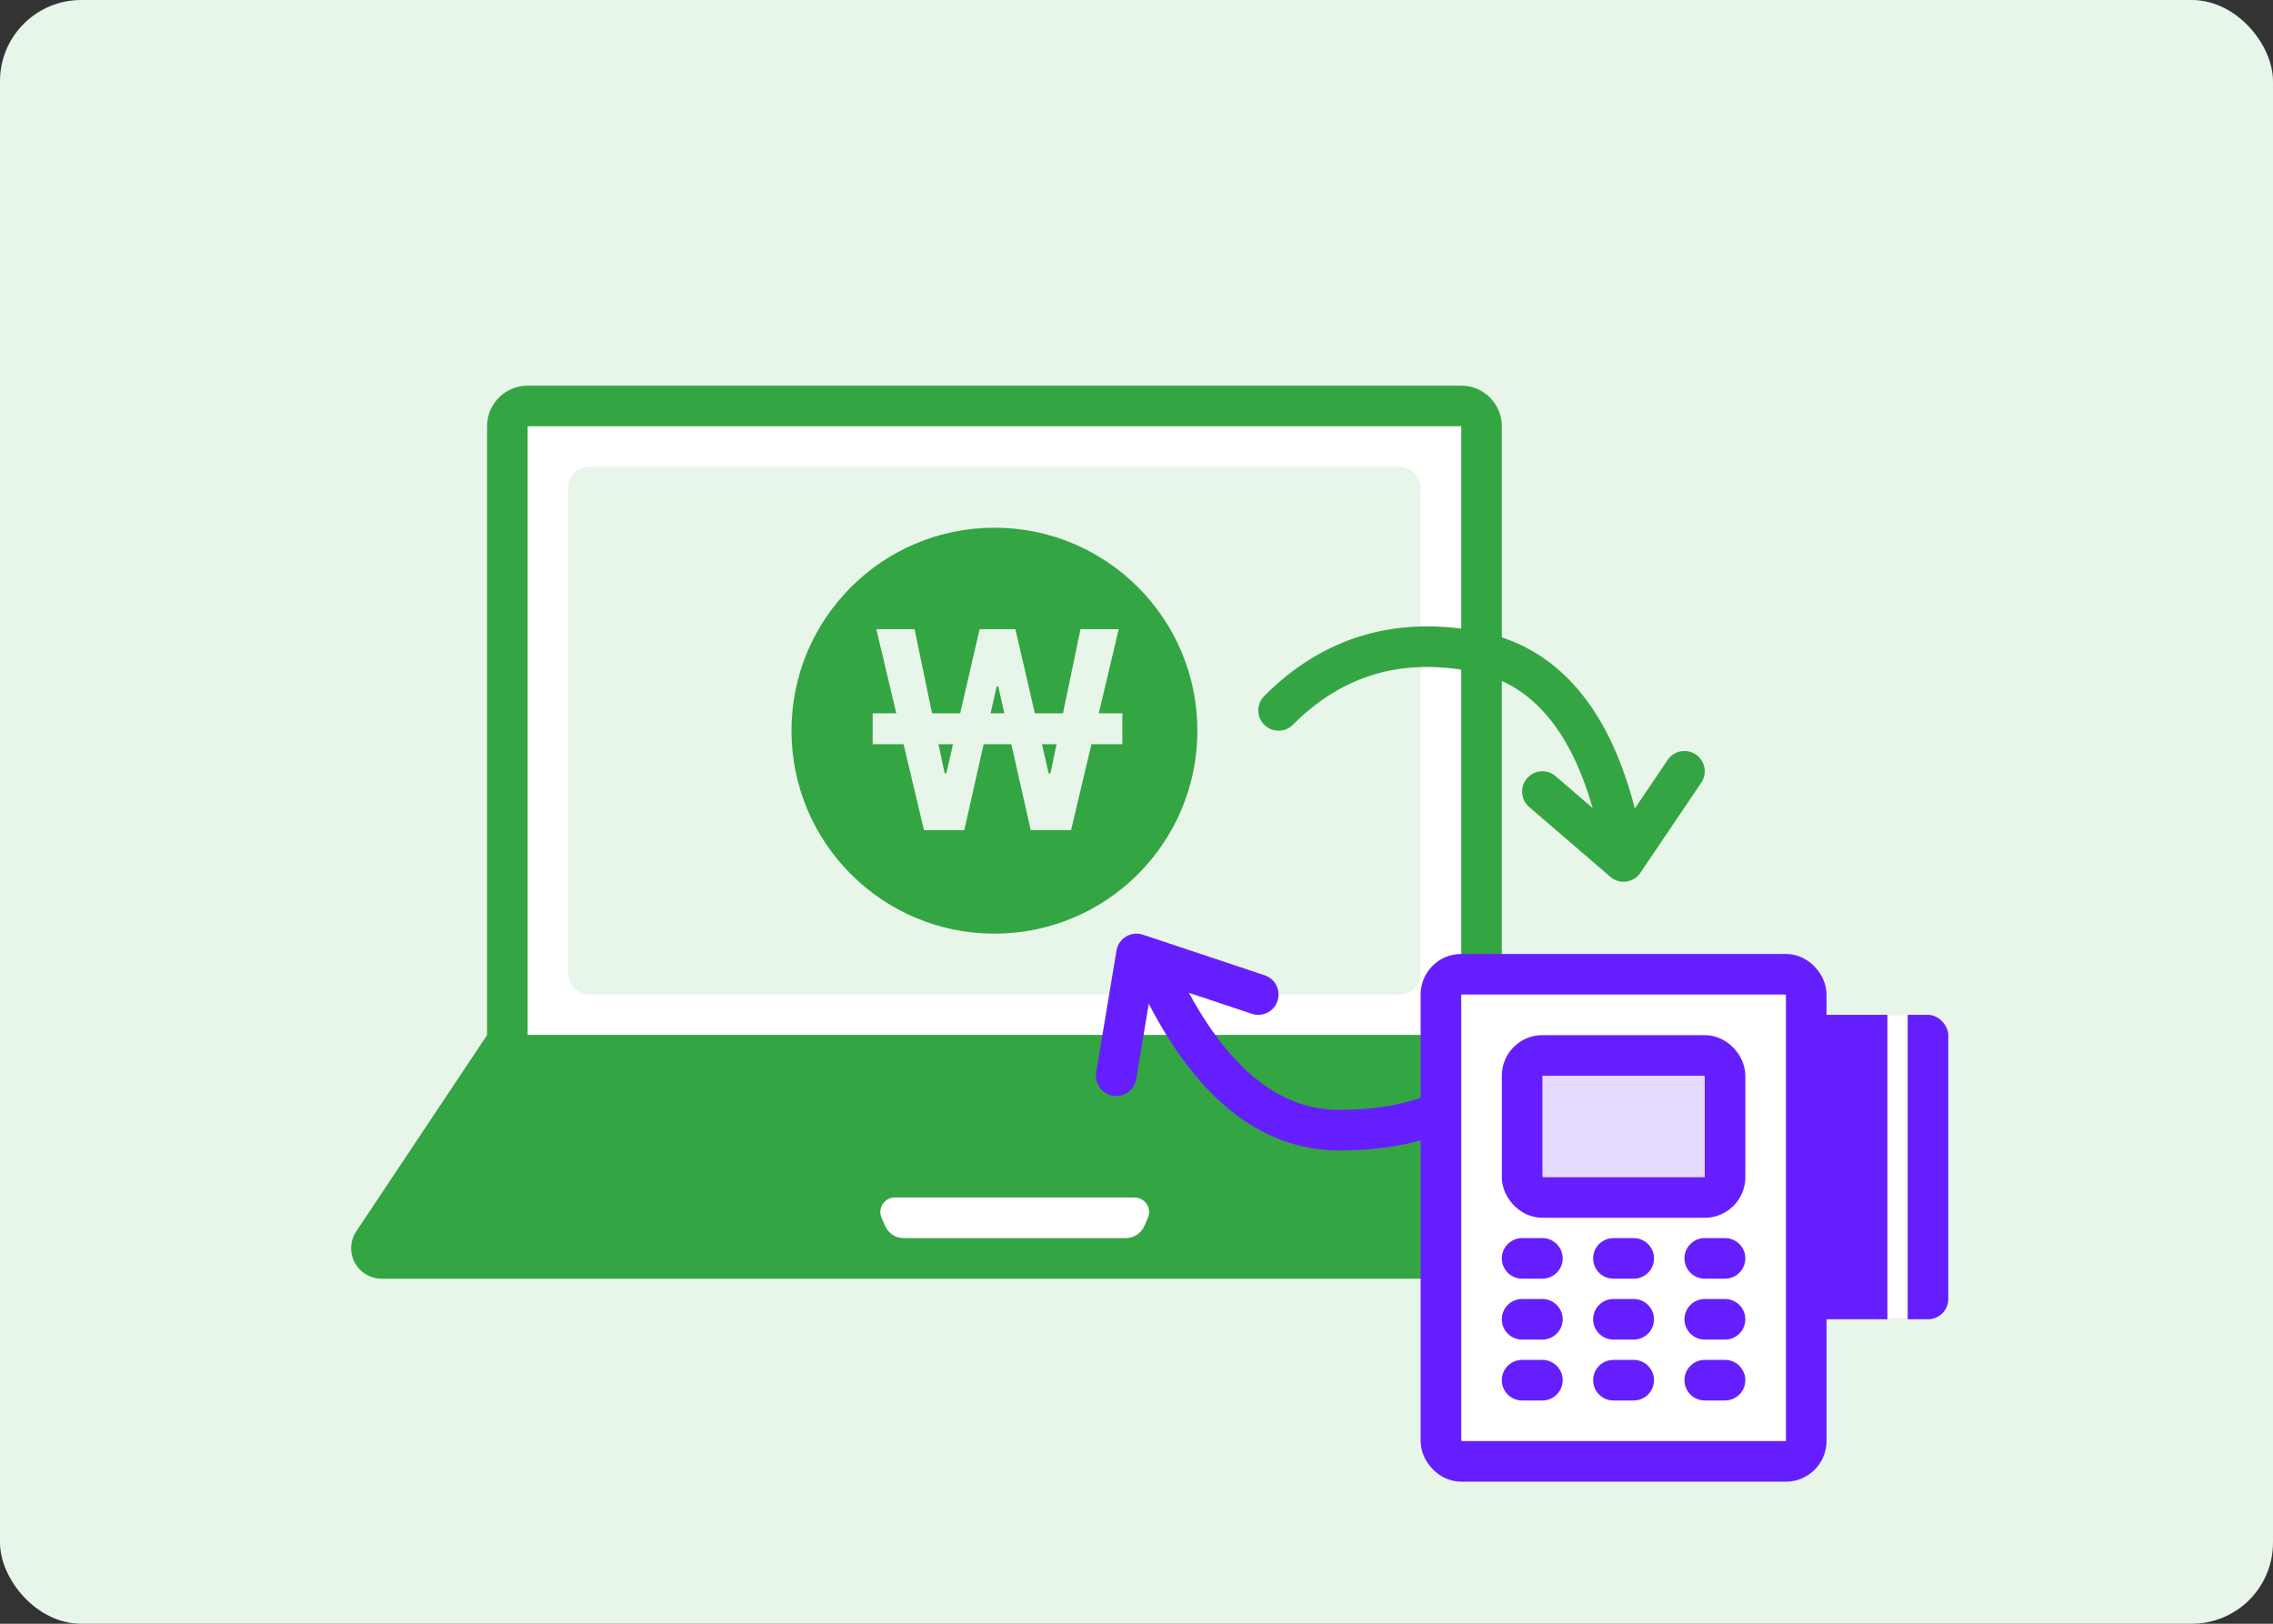 <svg xmlns="http://www.w3.org/2000/svg" xmlns:xlink="http://www.w3.org/1999/xlink" width="112" height="80" viewBox="0 0 112 80">
    <rect x="0" y="0" width="112" height="80" fill="#333333" stroke="none"/>
    <defs>
        <rect id="lul4v3jtia" width="112" height="80" x="0" y="0" rx="4"/>
    </defs>
    <g fill="none" fill-rule="evenodd">
        <g>
            <g>
                <g>
                    <g>
                        <g transform="translate(-880, -1732) translate(0, 1228) translate(312, 208) translate(431, 272) translate(137, 24)">
                            <mask id="ewls7pbmlb" fill="#fff">
                                <use xlink:href="#lul4v3jtia"/>
                            </mask>
                            <use fill="#E8F5E9" xlink:href="#lul4v3jtia"/>
                            <g mask="url(#ewls7pbmlb)">
                                <g transform="translate(16, 19)">
                                    <path fill="#FFF" stroke="#34A543" stroke-width="2" d="M56 1c.276 0 .526.112.707.293.181.18.293.43.293.707h0v31H9V2c0-.276.112-.526.293-.707.18-.181.43-.293.707-.293h0z"/>
                                    <rect width="42" height="26" x="12" y="4" fill="#E8F5E9" rx="1"/>
                                    <circle cx="33" cy="17" r="10" fill="#34A543"/>
                                    <path fill="#E8F5E9" fill-rule="nonzero" d="M31.515 21.9l.953-4.233h1.364l.956 4.234h1.987l1.005-4.234 1.523-.001v-1.523h-1.162L39.124 12H37.24l-.862 4.144H34.99L34.034 12h-1.765l-.957 4.144h-1.385L29.064 12H27.18l.983 4.144L27 16.143v1.523h1.523l1.005 4.235h1.987zm1.973-5.756h-.677l.3-1.33h.077l.3 1.33zm-2.857 2.953h-.087l-.3-1.43h.716l-.33 1.43zm5.129.01h-.087l-.332-1.44h.719l-.3 1.44z"/>
                                    <path fill="#34A543" d="M8 32h50l6.445 9.668c.46.69.274 1.62-.416 2.08-.246.164-.536.252-.832.252H2.803c-.829 0-1.5-.672-1.5-1.5 0-.296.087-.586.252-.832L8 32z"/>
                                    <path fill="#FFF" d="M28.092 40h11.816c.395 0 .714.32.714.714 0 .098-.02.196-.06.286l-.175.4c-.16.365-.519.6-.916.6H28.529c-.397 0-.757-.235-.916-.6l-.175-.4c-.159-.361.006-.782.367-.94.09-.04.188-.06.287-.06z"/>
                                </g>
                            </g>
                            <g stroke="#651FFF" stroke-linecap="round" stroke-width="2" mask="url(#ewls7pbmlb)">
                                <g>
                                    <path d="M2 1c2.405 5.121 5.405 7.682 9 7.682 3.595 0 6.262-1.047 8-3.14" transform="translate(55, 47)"/>
                                    <path stroke-linejoin="round" d="M0 6L1 0 7 2" transform="translate(55, 47)"/>
                                </g>
                            </g>
                            <g mask="url(#ewls7pbmlb)">
                                <g transform="translate(70, 47)">
                                    <rect width="8" height="15" x="18" y="3" fill="#651FFF" rx="1"/>
                                    <path fill="#FFF" d="M23 3H24V18H23z"/>
                                    <rect width="18" height="24" x="1" y="1" fill="#FFF" stroke="#651FFF" stroke-width="2" rx="1"/>
                                    <rect width="10" height="7" x="5" y="5" fill="#E6D9FF" stroke="#651FFF" stroke-width="2" rx="1"/>
                                    <path fill="#651FFF" d="M6 20c.552 0 1 .448 1 1s-.448 1-1 1H5c-.552 0-1-.448-1-1s.448-1 1-1h1zm4.5 0c.552 0 1 .448 1 1s-.448 1-1 1h-1c-.552 0-1-.448-1-1s.448-1 1-1h1zm4.5 0c.552 0 1 .448 1 1s-.448 1-1 1h-1c-.552 0-1-.448-1-1s.448-1 1-1h1zm-9-3c.552 0 1 .448 1 1s-.448 1-1 1H5c-.552 0-1-.448-1-1s.448-1 1-1h1zm4.5 0c.552 0 1 .448 1 1s-.448 1-1 1h-1c-.552 0-1-.448-1-1s.448-1 1-1h1zm4.5 0c.552 0 1 .448 1 1s-.448 1-1 1h-1c-.552 0-1-.448-1-1s.448-1 1-1h1zm-9-3c.552 0 1 .448 1 1s-.448 1-1 1H5c-.552 0-1-.448-1-1s.448-1 1-1h1zm4.5 0c.552 0 1 .448 1 1s-.448 1-1 1h-1c-.552 0-1-.448-1-1s.448-1 1-1h1zm4.5 0c.552 0 1 .448 1 1s-.448 1-1 1h-1c-.552 0-1-.448-1-1s.448-1 1-1h1z"/>
                                </g>
                            </g>
                            <g stroke="#34A543" stroke-linecap="round" stroke-width="2" mask="url(#ewls7pbmlb)">
                                <g>
                                    <path d="M0 3.139C2.656.47 5.892-.496 9.71.237c3.816.732 6.246 4.033 7.29 9.902" transform="translate(63, 31.861)"/>
                                    <path stroke-linejoin="round" d="M13 7.139L17 10.581 20 6.139" transform="translate(63, 31.861)"/>
                                </g>
                            </g>
                        </g>
                    </g>
                </g>
            </g>
        </g>
    </g>
</svg>
